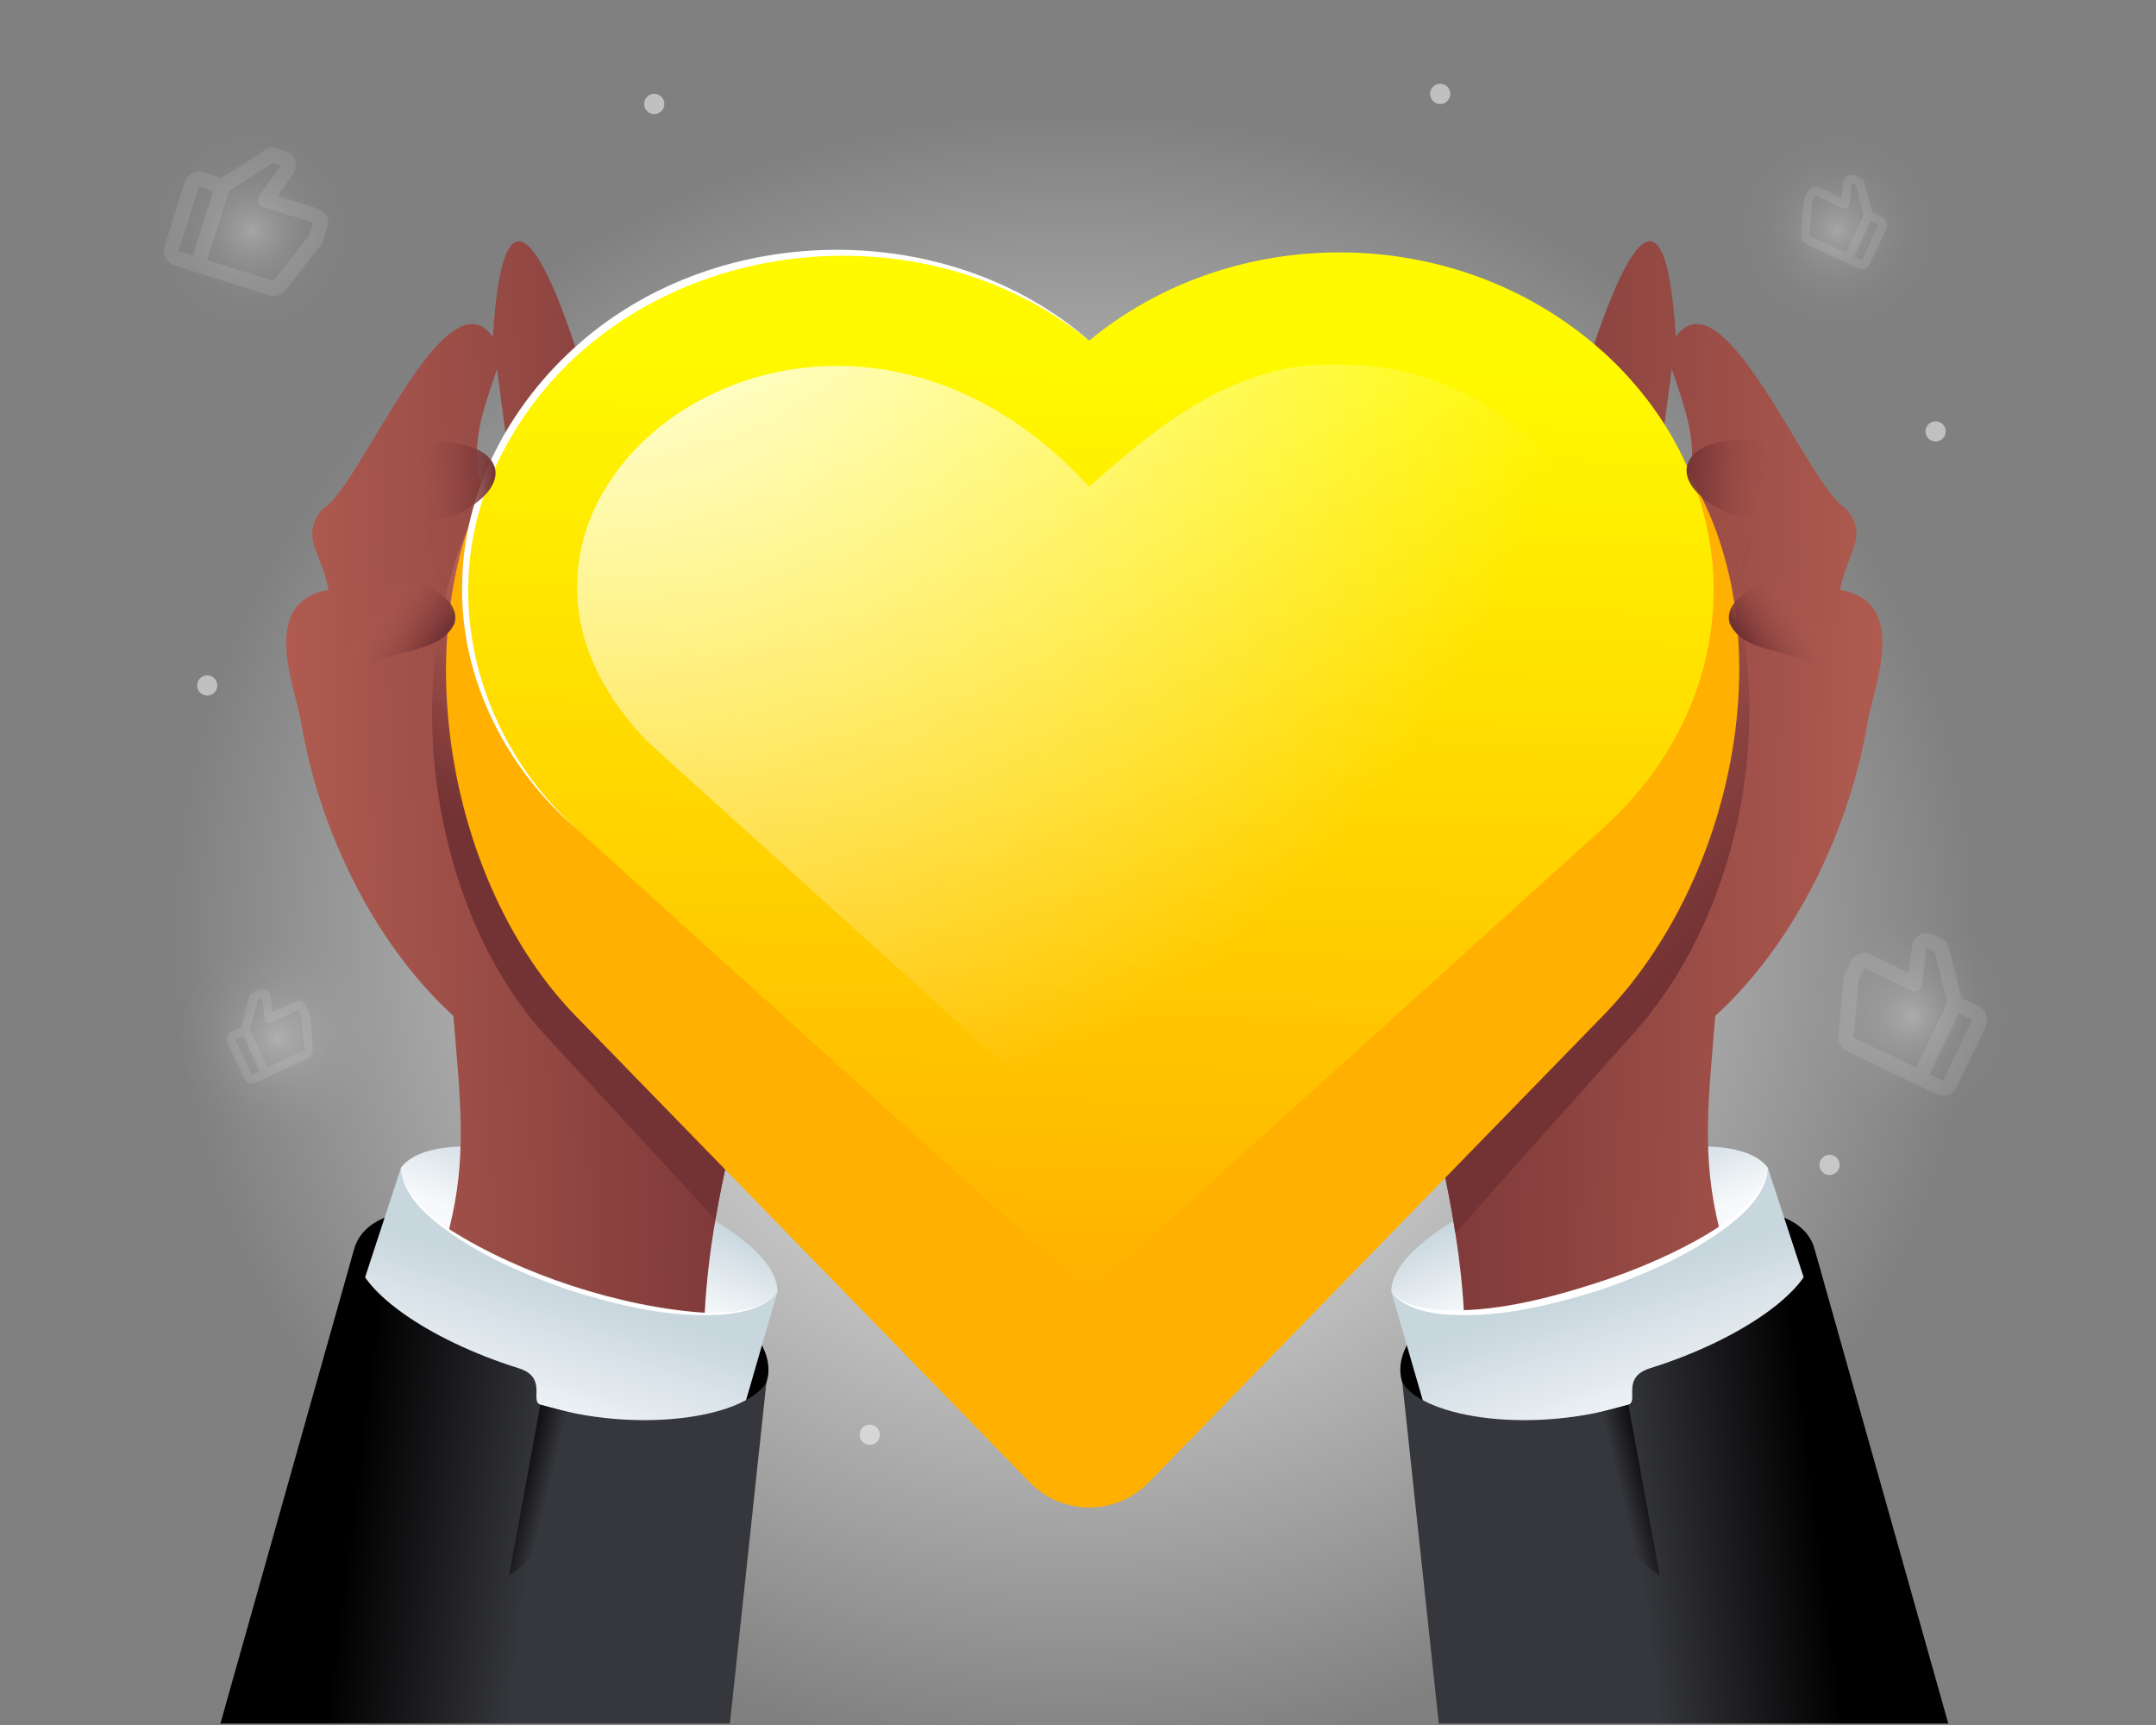 <?xml version="1.0" encoding="UTF-8"?>
<svg id="top" xmlns="http://www.w3.org/2000/svg" xmlns:xlink="http://www.w3.org/1999/xlink" viewBox="0 0 275 220"><rect x="0" y="0" width="275" height="220" fill="#808080" stroke="none"/>
  <defs>
    <style>
      .cls-1 {
        opacity: .1;
      }

      .cls-2 {
        fill: url(#linear-gradient);
      }

      .cls-2, .cls-3, .cls-4, .cls-5, .cls-6, .cls-7, .cls-8, .cls-9, .cls-10, .cls-11, .cls-12, .cls-13, .cls-14, .cls-15, .cls-16, .cls-17, .cls-18, .cls-19, .cls-20, .cls-21, .cls-22, .cls-23, .cls-24, .cls-25, .cls-26, .cls-27, .cls-28 {
        stroke-width: 0px;
      }

      .cls-3 {
        fill: url(#radial-gradient);
      }

      .cls-4 {
        fill: url(#linear-gradient-11);
      }

      .cls-5 {
        fill: url(#linear-gradient-12);
      }

      .cls-6 {
        fill: url(#linear-gradient-13);
      }

      .cls-7 {
        fill: url(#linear-gradient-10);
      }

      .cls-8 {
        fill: url(#linear-gradient-17);
      }

      .cls-9 {
        fill: url(#linear-gradient-16);
      }

      .cls-10 {
        fill: url(#linear-gradient-15);
      }

      .cls-11 {
        fill: url(#linear-gradient-14);
      }

      .cls-12 {
        fill: #000;
      }

      .cls-13 {
        fill: url(#radial-gradient-2);
      }

      .cls-14 {
        fill: #ffb000;
      }

      .cls-15 {
        opacity: .5;
      }

      .cls-15, .cls-28 {
        fill: #fff;
      }

      .cls-16 {
        fill: url(#linear-gradient-4);
      }

      .cls-17 {
        fill: url(#linear-gradient-2);
      }

      .cls-18 {
        fill: url(#linear-gradient-3);
      }

      .cls-19 {
        fill: url(#linear-gradient-8);
      }

      .cls-20 {
        fill: url(#linear-gradient-9);
      }

      .cls-21 {
        fill: url(#linear-gradient-7);
      }

      .cls-22 {
        fill: url(#linear-gradient-5);
      }

      .cls-23 {
        fill: url(#linear-gradient-6);
      }

      .cls-24 {
        fill: url(#radial-gradient-6);
      }

      .cls-24, .cls-25, .cls-26, .cls-27 {
        opacity: .3;
      }

      .cls-25 {
        fill: url(#radial-gradient-5);
      }

      .cls-26 {
        fill: url(#radial-gradient-3);
      }

      .cls-27 {
        fill: url(#radial-gradient-4);
      }
    </style>
    <radialGradient id="radial-gradient" cx="190.12" cy="130.14" fx="190.12" fy="130.14" r="111.01" gradientTransform="translate(-60.73 -4.27) scale(1.04 .95)" gradientUnits="userSpaceOnUse">
      <stop offset="0" stop-color="#fff"/>
      <stop offset="1" stop-color="#fff" stop-opacity="0"/>
    </radialGradient>
    <linearGradient id="linear-gradient" x1="2765.64" y1="595.45" x2="2765.64" y2="615.3" gradientTransform="translate(2886.56 462.1) rotate(-161.81) scale(1 -1)" gradientUnits="userSpaceOnUse">
      <stop offset="0" stop-color="#c8d6de"/>
      <stop offset="1" stop-color="#f7f9fb"/>
    </linearGradient>
    <linearGradient id="linear-gradient-2" x1="2765.67" y1="580.47" x2="2766.51" y2="591.88" xlink:href="#linear-gradient"/>
    <linearGradient id="linear-gradient-3" x1="2816.36" y1="109.92" x2="2892.82" y2="109.92" gradientTransform="translate(2917.46 -65.02) rotate(178.91) scale(1 -1)" gradientUnits="userSpaceOnUse">
      <stop offset="0" stop-color="#733234"/>
      <stop offset="1" stop-color="#b86154"/>
    </linearGradient>
    <linearGradient id="linear-gradient-4" x1="109.59" y1="-277.32" x2="109.59" y2="-257.47" gradientTransform="translate(185.85 462.1) rotate(-18.19)" xlink:href="#linear-gradient"/>
    <linearGradient id="linear-gradient-5" x1="109.61" y1="-292.3" x2="110.46" y2="-280.89" gradientTransform="translate(185.85 462.1) rotate(-18.19)" xlink:href="#linear-gradient"/>
    <linearGradient id="linear-gradient-6" x1="21.09" y1="163.25" x2="97.56" y2="163.25" gradientTransform="translate(154.94 -65.02) rotate(1.09)" xlink:href="#linear-gradient-3"/>
    <linearGradient id="linear-gradient-7" x1="213.49" y1="123.24" x2="182.53" y2="89.51" gradientTransform="matrix(1,0,0,1,0,0)" xlink:href="#linear-gradient-3"/>
    <linearGradient id="linear-gradient-8" x1="72.46" y1="114.63" x2="88.71" y2="92.29" gradientTransform="matrix(1,0,0,1,0,0)" xlink:href="#linear-gradient-3"/>
    <linearGradient id="linear-gradient-9" x1="139.73" y1="44.38" x2="136.57" y2="166.23" gradientUnits="userSpaceOnUse">
      <stop offset="0" stop-color="#fffa00"/>
      <stop offset="1" stop-color="#ffb000"/>
    </linearGradient>
    <radialGradient id="radial-gradient-2" cx="76.1" cy="22.9" fx="76.1" fy="22.9" r="127.49" gradientTransform="translate(0 -.35)" xlink:href="#radial-gradient"/>
    <linearGradient id="linear-gradient-10" x1="71.88" y1="147.39" x2="79.27" y2="142.28" gradientTransform="translate(154.94 -65.02) rotate(1.09)" gradientUnits="userSpaceOnUse">
      <stop offset="0" stop-color="#733234"/>
      <stop offset="1" stop-color="#b86154" stop-opacity="0"/>
    </linearGradient>
    <linearGradient id="linear-gradient-11" x1="62.35" y1="129.23" x2="77.14" y2="129.5" xlink:href="#linear-gradient-10"/>
    <linearGradient id="linear-gradient-12" x1="2865.18" y1="94.1" x2="2872.57" y2="88.99" gradientTransform="translate(2917.46 -65.02) rotate(178.91) scale(1 -1)" xlink:href="#linear-gradient-10"/>
    <linearGradient id="linear-gradient-13" x1="2855.93" y1="76.26" x2="2870.71" y2="76.53" gradientTransform="translate(2917.46 -65.02) rotate(178.91) scale(1 -1)" xlink:href="#linear-gradient-10"/>
    <radialGradient id="radial-gradient-3" cx="32.15" cy="29.72" fx="32.15" fy="29.72" r="17.98" gradientTransform="translate(0 -.35)" gradientUnits="userSpaceOnUse">
      <stop offset="0" stop-color="#fff"/>
      <stop offset=".08" stop-color="rgba(255, 255, 255, .85)" stop-opacity=".85"/>
      <stop offset=".22" stop-color="rgba(255, 255, 255, .63)" stop-opacity=".63"/>
      <stop offset=".36" stop-color="rgba(255, 255, 255, .44)" stop-opacity=".44"/>
      <stop offset=".5" stop-color="rgba(255, 255, 255, .28)" stop-opacity=".28"/>
      <stop offset=".63" stop-color="rgba(255, 255, 255, .16)" stop-opacity=".16"/>
      <stop offset=".76" stop-color="rgba(255, 255, 255, .07)" stop-opacity=".07"/>
      <stop offset=".89" stop-color="rgba(255, 255, 255, .02)" stop-opacity=".02"/>
      <stop offset="1" stop-color="#fff" stop-opacity="0"/>
    </radialGradient>
    <radialGradient id="radial-gradient-4" cx="234.37" fx="234.37" r="17.98" xlink:href="#radial-gradient-3"/>
    <radialGradient id="radial-gradient-5" cx="243.98" cy="129.99" fx="243.98" fy="129.99" r="17.98" xlink:href="#radial-gradient-3"/>
    <radialGradient id="radial-gradient-6" cx="35.35" cy="132.75" fx="35.35" fy="132.75" r="17.98" xlink:href="#radial-gradient-3"/>
    <linearGradient id="linear-gradient-14" x1="208.2" y1="193.41" x2="231.59" y2="190.49" gradientUnits="userSpaceOnUse">
      <stop offset="0" stop-color="#36373c"/>
      <stop offset="1" stop-color="#000"/>
    </linearGradient>
    <linearGradient id="linear-gradient-15" x1="206.78" y1="190.75" x2="211.58" y2="189.58" xlink:href="#linear-gradient-14"/>
    <linearGradient id="linear-gradient-16" x1="2792.03" y1="193.41" x2="2815.41" y2="190.49" gradientTransform="translate(2860.45) rotate(-180) scale(1 -1)" xlink:href="#linear-gradient-14"/>
    <linearGradient id="linear-gradient-17" x1="2790.6" y1="190.75" x2="2795.41" y2="189.58" gradientTransform="translate(2860.45) rotate(-180) scale(1 -1)" xlink:href="#linear-gradient-14"/>
  </defs>
  <path class="cls-3" d="M193.04,220c40.85-18.45,68.92-56.72,68.92-100.94,0-62.24-55.59-112.69-124.17-112.69S13.63,56.82,13.63,119.06c0,44.22,28.07,82.49,68.93,100.94h110.48Z"/>
  <g>
    <g>
      <path class="cls-12" d="M97.75,176.36c4.46-13.61-48.05-30.92-52.5-17.31l-2.19,16.32,47.77,17.57,6.92-16.59Z"/>
      <polygon class="cls-2" points="99.17 164.73 90.47 194.76 41.43 178.59 51.15 148.91 99.17 164.73"/>
      <path class="cls-28" d="M51.15,148.91c.52,4.28,5.8,7.37,9.24,9.35,3.99,2.19,8.22,3.93,12.54,5.34,6.46,2.06,13.23,3.82,20.05,3.48,2.21-.15,4.63-.62,6.2-2.34-1.41,1.89-3.92,2.53-6.15,2.83-6.93.7-13.84-.99-20.41-3.02-4.35-1.51-8.64-3.26-12.61-5.63-3.46-2.17-8.67-5.52-8.85-10.01h0Z"/>
      <g>
        <path class="cls-17" d="M51.15,148.91c.12,10.74,41.53,24.42,48.02,15.83.07-10.57-41.46-24.48-48.02-15.83Z"/>
        <path class="cls-18" d="M102.22,82c-4.54-16.16,7.06-32.33-5.01-27.59-13.46,4.05-1.79,31.37-9.82,34.89-2.54-1.92-5.34-12.96-6.63-17.53-.65-3.36-2.93-12.98-5.65-22.06-4.72-15.76-10.81-29.87-12.24-6.76-6.15-8.49-16.86,19.11-21.62,21.87-3.17,3.54-.15,5.76.66,10.41-9.24,1.6-3.93,13.15-3.43,17.33,2.27,12.91,8.8,27.33,19.35,37.01.9,10.98,1.79,17.89-.54,27.19,9.05,5.77,21.94,9.97,32.6,10.66.21-4.01.69-7.97,1.37-11.89,4.18-24.66,15.55-48.08,10.96-73.53ZM63.4,47.05c.45,3.53.99,7.49,1.47,11.28,1.8,14.21,2.91,26.12-3.12,4.85-.27-.96-.55-1.98-.86-3.08-.51-4.97,1.18-8.99,2.51-13.04Z"/>
      </g>
    </g>
    <g>
      <path class="cls-12" d="M178.88,176.36c-4.46-13.61,48.05-30.92,52.5-17.31l2.19,16.32-47.77,17.57-6.92-16.59Z"/>
      <polygon class="cls-16" points="177.46 164.73 186.16 194.76 235.2 178.59 225.48 148.91 177.46 164.73"/>
      <g>
        <path class="cls-22" d="M225.48,148.91c-.12,10.74-41.53,24.42-48.02,15.83-.07-10.57,41.46-24.48,48.02-15.83Z"/>
        <path class="cls-23" d="M234.71,75.22c.82-4.63,3.82-6.87.66-10.42-4.76-2.75-15.47-30.35-21.62-21.86-1.39-22.6-7.25-9.61-11.93,5.7-.09.31-.19.63-.28.94-2.74,9.13-5.01,18.8-5.69,22.18-1.28,4.56-4.09,15.62-6.62,17.53-8.03-3.52,3.63-30.85-9.82-34.89-12.09-4.73-.48,11.43-5.02,27.59-4.54,25.11,6.48,48.24,10.79,72.54.16.9.31,1.81.45,2.72.53,3.36.92,6.74,1.1,10.17,10.65-.69,23.55-4.89,32.59-10.66-2.32-9.3-1.43-16.2-.53-27.19,10.55-9.68,17.08-24.1,19.35-37.01.5-4.18,5.81-15.74-3.43-17.33ZM212.12,55.51c.38-2.89.77-5.79,1.12-8.46,1.32,4.06,3.02,8.08,2.51,13.04-.01.04-.02.07-.03.11-.15.54-.29,1.06-.43,1.56-6.64,23.78-5.3,10.42-3.38-4.57.08-.57.15-1.12.22-1.69Z"/>
      </g>
    </g>
    <path class="cls-21" d="M208.53,131.59l-22.89,25.66c-.14-.91-.29-1.82-.45-2.72-4.31-24.3-15.33-47.43-10.79-72.54,4.54-16.16-7.06-32.33,5.02-27.59,13.46,4.04,1.79,31.37,9.82,34.89,2.54-1.91,5.34-12.96,6.62-17.53.67-3.38,2.95-13.05,5.69-22.18,2.95,1.15,5.63,2.76,7.87,4.95.88.86,1.7,1.75,2.48,2.67,1.24,1.45,2.37,2.98,3.38,4.57,13.29,20.71,8.82,52.36-6.75,69.81Z"/>
    <path class="cls-19" d="M91.26,155.52l-21.47-23.23c-15.43-16.7-19.64-48.2-8.05-69.12.93-1.7,1.97-3.31,3.12-4.85,1.17-1.57,2.45-3.07,3.84-4.45,1.89-1.87,4.06-3.21,6.4-4.17,2.72,9.08,4.99,18.7,5.65,22.06,1.29,4.56,4.1,15.61,6.63,17.53,8.03-3.52-3.63-30.84,9.82-34.89,12.08-4.73.47,11.43,5.01,27.59,4.59,25.45-6.78,48.86-10.96,73.53Z"/>
    <path class="cls-14" d="M210.33,53.88c-9.08-9.27-26.9-7.73-39.5-7.73-11.82,0-23.2,4.56-31.9,12.78-8.7-8.22-20.09-12.78-31.9-12.78-12.6,0-28.98-3.79-38.08,5.52-18.79,19.38-14.33,58.59,4.46,77.88l57.94,59.51c4.16,4.27,11.01,4.27,15.17,0l57.94-59.51c18.79-19.29,24.7-56.26,5.88-75.67Z"/>
    <g>
      <path class="cls-20" d="M204.44,44.85c-9.08-8.17-21.01-12.66-33.6-12.66-11.82,0-23.2,4.02-31.9,11.25-8.7-7.23-20.09-11.25-31.9-11.25-12.6,0-24.53,4.5-33.63,12.69-18.79,17.06-18.78,43.75.01,60.73l65.53,59.25,65.53-59.25c18.79-16.99,18.8-43.67-.02-60.76Z"/>
      <path class="cls-28" d="M138.93,43.44c-23.19-18.83-61.23-12.54-74.99,14.58-8.37,16.25-3.81,35.43,9.46,47.59-8.86-7.66-14.69-19.09-14.45-30.95.04-11.91,6.11-23.2,15-30.92,17.91-15.65,46.99-15.94,64.98-.3h0Z"/>
      <path class="cls-13" d="M82.98,94.95c-30.81-30.77,21.27-70.69,55.95-32.88,8.87-7.93,18.98-16.14,31.91-15.54,16.21-.45,33.54,12.24,33.41,28.76,0,7.22-3.33,14.2-9.37,19.65l-55.95,50.59-55.95-50.59Z"/>
    </g>
    <path class="cls-7" d="M233.91,86.12c-4.75-3.74-11.37-2.39-13.3-6.64-1.24-4.8,10.08-7.46,13.76-4.48"/>
    <path class="cls-4" d="M221.54,75.25c.55-3.06,5.19-10.01-.71-9.58-10.1-4.53-5.79-11.15,5.08-9.29"/>
    <path class="cls-5" d="M44.68,86.12c4.75-3.74,11.37-2.39,13.3-6.64,1.24-4.8-10.08-7.46-13.76-4.48"/>
    <path class="cls-6" d="M56.79,75.58c-.55-3.06-5.19-10.01.71-9.58,10.1-4.53,5.79-11.15-5.08-9.29"/>
  </g>
  <g class="cls-1">
    <path class="cls-28" d="M236.08,122.63l-.82,1.73c-.05.1-.08.21-.09.33l-.66,7.48c-.07.79.36,1.55,1.08,1.89l11.44,5.5c.95.46,2.09.05,2.54-.9l3.71-7.76c.45-.95.05-2.1-.9-2.55l-2.18-1.05-1.72-6.81c-.07-.28-.26-.51-.51-.63l-1.39-.67c-.55-.26-1.2-.25-1.74.05s-.9.83-.98,1.44l-.42,3.37-4.83-2.32c-.95-.46-2.09-.05-2.54.9ZM247.85,137.83l-1.72-.83,3.71-7.76,1.72.83-3.71,7.76ZM237.8,123.46l6.02,2.89c.09.05.19.07.3.09.52.06,1-.31,1.06-.83l.59-4.69.99.47,1.63,6.47-3.97,8.31-8-3.85.64-7.31.75-1.57Z"/>
  </g>
  <ellipse class="cls-26" cx="32.15" cy="29.47" rx="17.98" ry="18.03"/>
  <ellipse class="cls-27" cx="234.37" cy="29.47" rx="17.98" ry="18.03"/>
  <ellipse class="cls-25" cx="243.98" cy="130.05" rx="17.98" ry="18.03"/>
  <ellipse class="cls-24" cx="35.35" cy="132.82" rx="17.98" ry="18.03"/>
  <g class="cls-1">
    <path class="cls-28" d="M40.5,26.59l-5.1-1.62,1.99-2.75c.36-.5.46-1.14.27-1.72s-.66-1.04-1.24-1.23l-1.47-.46c-.27-.09-.56-.05-.8.11l-5.89,3.79-2.3-.73c-1-.32-2.08.24-2.39,1.25l-2.58,8.21c-.32,1.01.24,2.08,1.24,2.4l12.1,3.83c.76.24,1.58-.02,2.08-.64l4.62-5.91c.07-.09.12-.19.16-.3l.57-1.82c.32-1.01-.24-2.08-1.24-2.4ZM25.37,23.8l1.82.58-2.58,8.21-1.82-.58,2.58-8.21ZM39.4,30.07l-4.51,5.78-8.46-2.68,2.77-8.79,5.6-3.6,1.04.33-2.76,3.82c-.31.43-.22,1.02.21,1.33.08.06.18.11.28.14l6.37,2.02-.52,1.66Z"/>
  </g>
  <g class="cls-1">
    <path class="cls-28" d="M37.58,127.78l-2.82,1.32-.23-1.96c-.04-.35-.25-.67-.56-.84s-.69-.19-1.01-.04l-.81.38c-.15.07-.26.2-.3.36l-1.03,3.95-1.27.6c-.55.26-.79.92-.53,1.48l2.12,4.53c.26.56.92.79,1.47.53l6.68-3.14c.42-.2.67-.63.63-1.1l-.35-4.35c0-.07-.02-.13-.05-.19l-.47-1.01c-.26-.56-.92-.79-1.47-.53ZM30.02,132.56l1-.47,2.12,4.53-1,.47-2.12-4.53ZM38.48,129.7l.34,4.25-4.67,2.2-2.27-4.85.98-3.75.57-.27.32,2.73c.03.3.31.52.61.49.06,0,.12-.02.17-.05l3.51-1.65.43.92Z"/>
  </g>
  <g class="cls-1">
    <path class="cls-28" d="M230.57,24.44l-.47,1.01c-.03.06-.05.13-.05.19l-.35,4.35c-.04.46.22.9.63,1.1l6.68,3.14c.55.26,1.21.02,1.47-.53l2.12-4.53c.26-.56.02-1.22-.53-1.48l-1.27-.6-1.03-3.95c-.04-.16-.15-.29-.3-.36l-.81-.38c-.32-.15-.7-.14-1.01.04s-.52.49-.56.84l-.23,1.96-2.82-1.32c-.55-.26-1.21-.02-1.47.53ZM237.48,33.21l-1-.47,2.12-4.53,1,.47-2.12,4.53ZM231.57,24.91l3.51,1.65c.05.03.11.04.17.05.3.03.58-.18.61-.49l.32-2.73.57.27.98,3.75-2.27,4.85-4.67-2.2.34-4.25.43-.92Z"/>
  </g>
  <g>
    <path class="cls-11" d="M248.51,219.83l-17.13-60.78c.35,5.19-9.36,11.84-20.89,15.44-3.78,1.18-1.4,4.22-2.8,4.65-12.06,3.77-25.9,1.78-28.82-2.79l4.65,43.47h64.99Z"/>
    <path class="cls-10" d="M207.7,179.15l3.99,21.78c-6.45-4.21-9.9-14.28-7.85-20.77l3.86-1Z"/>
  </g>
  <g>
    <path class="cls-9" d="M28.11,219.83l17.13-60.78c-.35,5.19,9.36,11.84,20.89,15.44,3.78,1.18,1.4,4.22,2.8,4.65,12.06,3.77,25.9,1.78,28.82-2.79l-4.65,43.47H28.11Z"/>
    <path class="cls-8" d="M68.93,179.15l-3.99,21.78c6.45-4.21,9.9-14.28,7.85-20.77l-3.86-1Z"/>
  </g>
  <path class="cls-28" d="M225.48,148.91c-.18,4.5-5.4,7.84-8.85,10.01-3.97,2.37-8.26,4.12-12.61,5.63-6.57,2.03-13.48,3.71-20.41,3.02-2.23-.3-4.74-.94-6.15-2.83,1.56,1.72,3.98,2.19,6.2,2.34,6.82.34,13.59-1.41,20.05-3.48,4.33-1.41,8.56-3.15,12.54-5.34,2.25-1.22,4.38-2.64,6.29-4.34,1.41-1.36,2.76-2.98,2.95-5.01h0Z"/>
  <ellipse class="cls-15" cx="83.45" cy="13.26" rx="1.29" ry="1.29"/>
  <ellipse class="cls-15" cx="26.43" cy="87.42" rx="1.29" ry="1.29"/>
  <ellipse class="cls-15" cx="110.94" cy="182.98" rx="1.29" ry="1.29"/>
  <ellipse class="cls-15" cx="233.36" cy="148.57" rx="1.29" ry="1.29"/>
  <ellipse class="cls-15" cx="246.89" cy="55.02" rx="1.29" ry="1.29"/>
  <ellipse class="cls-15" cx="183.7" cy="11.97" rx="1.29" ry="1.29"/>
</svg>